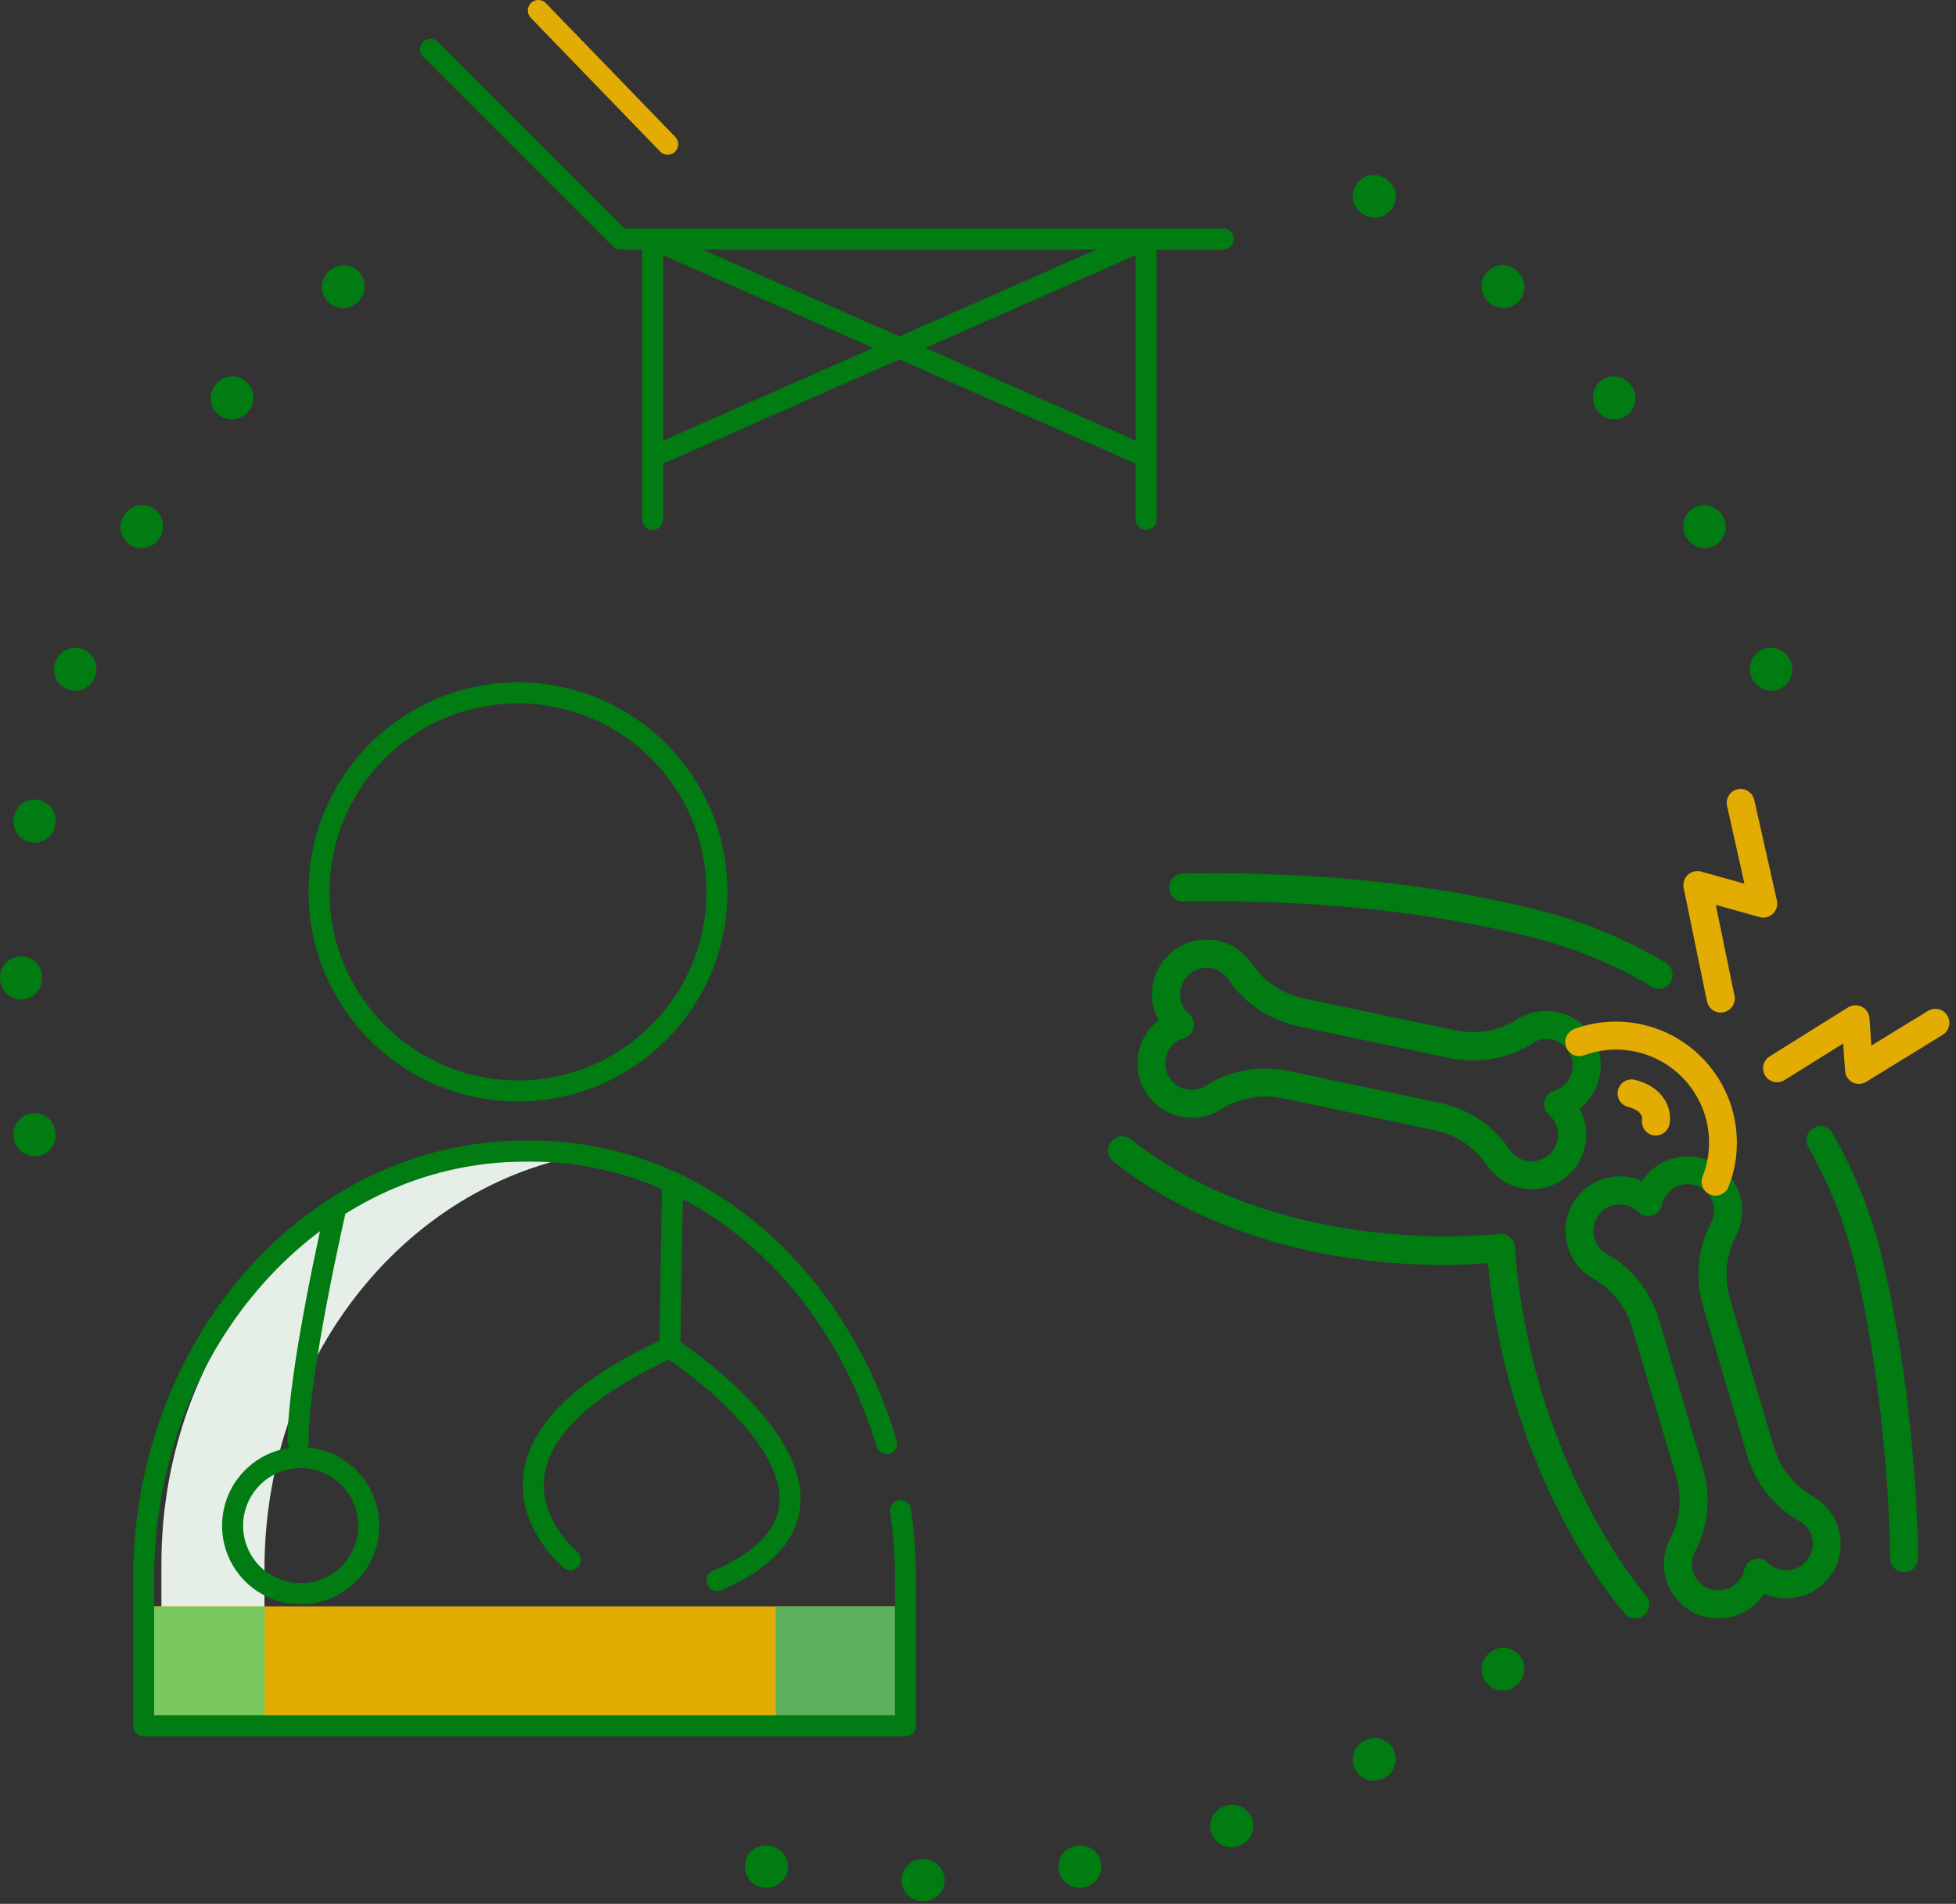 <?xml version="1.0" encoding="UTF-8"?> <svg xmlns="http://www.w3.org/2000/svg" width="186" height="181" viewBox="0 0 186 181" fill="none"><rect x="0" y="0" width="186" height="181" fill="#333333" stroke="none"/><path d="M58.148 109.406C56.015 108.974 53.825 108.717 51.576 108.717C31.568 108.717 15.348 126.614 15.348 148.69V162.29H25.148V149.2C25.15 128.323 39.656 111.208 58.148 109.406Z" fill="#E6EFE7"></path><path d="M86.438 164.077H13.319V152.718H86.438V164.077Z" fill="#E2AC02"></path><path d="M25.152 164.077H14.012V152.718H25.152V164.077Z" fill="#79C75F"></path><path d="M86.438 164.077H73.76V152.718H86.438V164.077Z" fill="#5DB15C"></path><path d="M85.635 143.616C85.946 145.763 86.103 147.96 86.103 150.205V164.074H13.654V150.205C13.654 127.693 29.871 109.443 49.878 109.443C66.32 109.157 79.47 121.093 84.318 137.244M31.96 114.772C31.96 114.772 28.343 130.357 28.343 137.08M54.237 148.285C54.237 148.285 41.786 138.077 63.696 128.116M63.696 128.116C63.696 128.116 86.108 142.556 68.179 150.274M63.696 128.116L63.95 112.96M68.179 84.794C68.179 95.244 59.705 103.716 49.257 103.716C38.809 103.716 30.338 95.244 30.338 84.794C30.338 74.341 38.809 65.87 49.257 65.87C59.705 65.87 68.179 74.341 68.179 84.794ZM35.065 145.05C35.065 148.621 32.168 151.52 28.591 151.52C25.015 151.52 22.117 148.621 22.117 145.05C22.117 141.474 25.015 138.576 28.591 138.576C32.168 138.576 35.065 141.474 35.065 145.05Z" stroke="#017C13" stroke-width="2" stroke-miterlimit="10" stroke-linecap="round" stroke-linejoin="round"></path><path d="M116.315 22.726H58.98L40.942 4.688" stroke="#017C13" stroke-width="2" stroke-miterlimit="10" stroke-linecap="round" stroke-linejoin="round"></path><path d="M51.193 1L63.49 13.709" stroke="#E2AC02" stroke-width="2" stroke-miterlimit="10" stroke-linecap="round" stroke-linejoin="round"></path><path d="M62.054 49.37V22.726L108.992 43.425M108.992 49.37V22.726L62.055 43.425" stroke="#017C13" stroke-width="2" stroke-miterlimit="10" stroke-linecap="round" stroke-linejoin="round"></path><path fill-rule="evenodd" clip-rule="evenodd" d="M129.636 20.374C128.679 19.822 128.352 18.598 128.905 17.642C129.457 16.685 130.681 16.358 131.637 16.911L131.725 16.962C132.681 17.515 133.007 18.739 132.453 19.695C131.899 20.65 130.675 20.976 129.72 20.423L129.636 20.374ZM31.394 25.69C32.24 24.98 33.502 25.091 34.212 25.937C34.922 26.783 34.811 28.045 33.965 28.755L33.891 28.817C33.045 29.528 31.784 29.419 31.073 28.573C30.362 27.728 30.471 26.466 31.317 25.756L31.394 25.69ZM141.598 28.755C140.752 28.045 140.642 26.783 141.352 25.937C142.062 25.091 143.323 24.98 144.169 25.69L144.247 25.756C145.092 26.466 145.201 27.728 144.49 28.573C143.78 29.419 142.518 29.528 141.673 28.817L141.598 28.755ZM20.568 36.504C21.279 35.658 22.541 35.549 23.386 36.26C24.232 36.971 24.341 38.233 23.63 39.078L23.567 39.152C22.858 39.998 21.596 40.109 20.75 39.399C19.904 38.689 19.793 37.428 20.503 36.581L20.568 36.504ZM151.934 39.078C151.223 38.233 151.332 36.971 152.177 36.26C153.023 35.549 154.284 35.658 154.995 36.504L155.06 36.581C155.77 37.428 155.66 38.689 154.814 39.399C153.967 40.109 152.706 39.998 151.996 39.152L151.934 39.078ZM11.774 49.026C12.328 48.07 13.552 47.744 14.508 48.298C15.463 48.852 15.789 50.075 15.236 51.031L15.187 51.115C14.634 52.071 13.411 52.398 12.455 51.846C11.498 51.293 11.171 50.07 11.724 49.114L11.774 49.026ZM160.328 51.031C159.774 50.075 160.1 48.852 161.056 48.298C162.012 47.744 163.235 48.07 163.789 49.026L163.84 49.114C164.392 50.07 164.065 51.293 163.109 51.846C162.152 52.398 160.929 52.071 160.376 51.115L160.328 51.031ZM166.516 64.26C166.138 63.223 166.672 62.075 167.71 61.696C168.747 61.318 169.896 61.852 170.274 62.89L170.309 62.985C170.686 64.023 170.15 65.171 169.112 65.548C168.074 65.925 166.926 65.389 166.549 64.351L166.516 64.26ZM5.289 62.89C5.668 61.852 6.816 61.318 7.854 61.696C8.891 62.075 9.426 63.223 9.047 64.26L9.014 64.351C8.637 65.389 7.49 65.925 6.451 65.548C5.413 65.171 4.878 64.023 5.255 62.985L5.289 62.89ZM1.329 77.67C1.52 76.582 2.557 75.855 3.645 76.047C4.733 76.238 5.46 77.275 5.269 78.363L5.252 78.458C5.062 79.546 4.026 80.274 2.938 80.084C1.85 79.894 1.121 78.858 1.311 77.77L1.329 77.67ZM0 92.918C0.001 91.813 0.897 90.918 2.001 90.919C3.106 90.92 4.001 91.816 4 92.92L4 92.969L4 93.018C4.001 94.122 3.106 95.018 2.001 95.019C0.897 95.019 0.001 94.124 0 93.02L0 92.969L0 92.918ZM1.311 108.168C1.121 107.079 1.85 106.043 2.938 105.853C4.026 105.663 5.062 106.392 5.252 107.48L5.269 107.575C5.46 108.663 4.733 109.7 3.645 109.891C2.557 110.082 1.52 109.355 1.329 108.268L1.311 108.168ZM141.673 157.121C142.518 156.41 143.78 156.519 144.49 157.364C145.201 158.21 145.092 159.471 144.247 160.182L144.169 160.247C143.323 160.957 142.062 160.847 141.352 160.001C140.642 159.155 140.752 157.893 141.598 157.183L141.673 157.121ZM129.72 165.515C130.675 164.961 131.899 165.287 132.453 166.243C133.007 167.199 132.681 168.422 131.725 168.976L131.637 169.027C130.681 169.58 129.457 169.252 128.905 168.296C128.352 167.34 128.679 166.116 129.636 165.564L129.72 165.515ZM116.49 171.703C117.528 171.325 118.676 171.859 119.054 172.897C119.433 173.935 118.898 175.083 117.861 175.461L117.766 175.496C116.727 175.873 115.58 175.337 115.203 174.299C114.825 173.261 115.361 172.114 116.399 171.736L116.49 171.703ZM102.388 175.482C103.476 175.291 104.513 176.018 104.704 177.106C104.895 178.193 104.168 179.23 103.08 179.422L102.98 179.439C101.892 179.629 100.856 178.901 100.666 177.813C100.476 176.725 101.204 175.689 102.293 175.499L102.388 175.482ZM72.483 179.422C71.395 179.23 70.668 178.193 70.859 177.106C71.051 176.018 72.088 175.291 73.175 175.482L73.271 175.499C74.359 175.689 75.087 176.725 74.897 177.813C74.707 178.901 73.671 179.629 72.583 179.439L72.483 179.422ZM87.831 176.75C88.935 176.75 89.831 177.645 89.832 178.749C89.832 179.854 88.937 180.75 87.833 180.75L87.782 180.75L87.731 180.75C86.626 180.75 85.731 179.854 85.732 178.749C85.733 177.645 86.628 176.75 87.733 176.75L87.782 176.75L87.831 176.75Z" fill="#017C13"></path><path d="M163.39 153.867C163.619 153.867 163.864 153.852 164.093 153.821C165.637 153.607 166.952 152.751 167.747 151.512C169.093 152.124 170.652 152.124 172.074 151.466C174.153 150.488 175.346 148.225 174.964 145.947C174.704 144.372 173.756 143.027 172.38 142.247C170.622 141.268 169.261 139.541 168.665 137.507L164.521 123.533C163.925 121.499 164.124 119.313 165.056 117.539C165.805 116.133 165.867 114.497 165.224 113.029C164.307 110.919 162.06 109.665 159.797 109.986C158.253 110.2 156.938 111.057 156.143 112.295C154.797 111.683 153.222 111.683 151.816 112.341C149.736 113.319 148.544 115.582 148.926 117.86C149.186 119.435 150.134 120.781 151.51 121.56C153.268 122.539 154.629 124.267 155.225 126.3L159.369 140.275C159.98 142.339 159.797 144.464 158.834 146.268C158.084 147.675 158.023 149.311 158.665 150.778C159.491 152.674 161.372 153.867 163.39 153.867ZM167.166 148.179C167.044 148.179 166.906 148.195 166.784 148.24C166.325 148.378 165.974 148.76 165.867 149.234C165.637 150.274 164.796 151.038 163.726 151.176C162.641 151.329 161.54 150.717 161.112 149.708C160.791 148.99 160.821 148.194 161.188 147.506C162.472 145.091 162.732 142.247 161.922 139.51L157.779 125.536C156.968 122.799 155.21 120.551 152.794 119.221C152.121 118.854 151.663 118.197 151.54 117.417C151.357 116.347 151.953 115.215 152.932 114.757C153.91 114.298 155.026 114.481 155.791 115.231C156.143 115.567 156.647 115.689 157.106 115.552C157.564 115.414 157.916 115.032 158.023 114.558C158.253 113.518 159.093 112.754 160.164 112.601C161.249 112.448 162.35 113.075 162.778 114.084C163.099 114.787 163.069 115.597 162.702 116.27C161.417 118.701 161.158 121.545 161.968 124.267L166.111 138.272C166.922 141.008 168.68 143.256 171.08 144.586C171.753 144.953 172.227 145.611 172.349 146.375C172.533 147.461 171.937 148.577 170.958 149.035C169.979 149.494 168.863 149.311 168.099 148.561C167.839 148.317 167.503 148.179 167.166 148.179Z" fill="#017C13"></path><path d="M145.669 113.06C147.81 113.06 149.752 111.729 150.501 109.711C151.051 108.243 150.914 106.684 150.21 105.4C151.388 104.498 152.121 103.121 152.213 101.562C152.351 99.269 150.914 97.143 148.727 96.394C147.214 95.874 145.578 96.073 144.247 96.914C142.535 98.015 140.425 98.382 138.315 97.938L124.065 94.942C121.986 94.513 120.167 93.306 119.035 91.624C118.148 90.309 116.742 89.468 115.152 89.346C112.858 89.147 110.687 90.523 109.877 92.679C109.326 94.147 109.464 95.706 110.183 96.99C109.005 97.892 108.271 99.269 108.18 100.813C108.042 103.106 109.464 105.247 111.666 105.981C113.179 106.5 114.815 106.302 116.145 105.445C117.843 104.36 119.998 103.993 122.078 104.436L136.343 107.433C138.453 107.876 140.226 109.054 141.373 110.751C142.26 112.066 143.666 112.907 145.257 113.029C145.394 113.06 145.532 113.06 145.669 113.06ZM147.045 98.779C147.321 98.779 147.611 98.825 147.871 98.917C148.911 99.269 149.614 100.324 149.553 101.424C149.492 102.495 148.788 103.397 147.779 103.702C147.321 103.84 146.969 104.238 146.862 104.696C146.755 105.17 146.923 105.66 147.29 105.981C148.1 106.684 148.376 107.785 147.993 108.794C147.611 109.818 146.526 110.506 145.44 110.399C144.66 110.338 143.972 109.925 143.544 109.283C142.015 107.005 139.645 105.43 136.847 104.834L122.598 101.837C119.8 101.241 116.986 101.745 114.678 103.213C114.036 103.626 113.241 103.718 112.491 103.473C111.467 103.121 110.748 102.067 110.809 100.981C110.871 99.911 111.574 99.009 112.598 98.703C113.057 98.565 113.409 98.183 113.516 97.709C113.607 97.235 113.455 96.746 113.088 96.425C112.277 95.737 112.002 94.621 112.384 93.627C112.767 92.602 113.822 91.914 114.938 92.021C115.717 92.082 116.405 92.495 116.834 93.138C118.362 95.416 120.732 96.99 123.53 97.587L137.795 100.583C140.578 101.164 143.391 100.675 145.715 99.207C146.113 98.902 146.571 98.779 147.045 98.779Z" fill="#017C13"></path><path d="M155.5 153.867C155.821 153.867 156.143 153.76 156.387 153.53C156.938 153.041 156.983 152.2 156.494 151.65C156.387 151.528 145.547 139.067 144.049 118.548C144.018 118.181 143.85 117.845 143.559 117.6C143.269 117.356 142.917 117.264 142.55 117.31C142.352 117.325 122.17 119.817 107.538 108.32C106.957 107.861 106.116 107.968 105.657 108.549C105.198 109.13 105.305 109.971 105.886 110.43C119.295 120.964 136.496 120.505 141.495 120.093C143.422 140.733 154.033 152.888 154.507 153.408C154.767 153.714 155.133 153.867 155.5 153.867Z" fill="#017C13"></path><path d="M157.717 94.009C158.176 94.009 158.619 93.78 158.864 93.367C159.231 92.725 159.032 91.914 158.405 91.532C154.767 89.346 150.837 87.71 146.74 86.639C136.633 84.04 125.12 82.832 112.476 83.046C111.742 83.062 111.161 83.673 111.176 84.392C111.192 85.126 111.757 85.707 112.522 85.707C124.906 85.493 136.205 86.67 146.067 89.208C149.92 90.202 153.62 91.746 157.045 93.795C157.243 93.948 157.488 94.009 157.717 94.009Z" fill="#017C13"></path><path d="M181.064 149.464C181.798 149.464 182.394 148.867 182.394 148.133C182.394 147.996 182.41 134.22 179.046 119.894C178.052 115.628 176.432 111.546 174.26 107.739C173.894 107.097 173.083 106.883 172.441 107.25C171.799 107.616 171.585 108.427 171.952 109.069C174.001 112.631 175.514 116.484 176.462 120.505C179.749 134.526 179.734 147.996 179.734 148.118C179.734 148.852 180.315 149.448 181.064 149.464Z" fill="#017C13"></path><path d="M163.13 113.671C163.665 113.671 164.17 113.35 164.368 112.83C164.903 111.485 165.163 110.078 165.163 108.625C165.163 102.28 159.995 97.128 153.666 97.128C152.305 97.128 150.975 97.357 149.721 97.816C149.033 98.076 148.666 98.825 148.926 99.528C149.186 100.232 149.935 100.583 150.638 100.323C151.602 99.972 152.626 99.788 153.681 99.788C158.543 99.788 162.518 103.748 162.518 108.625C162.518 109.742 162.304 110.842 161.907 111.852C161.631 112.54 161.968 113.319 162.656 113.579C162.809 113.64 162.977 113.671 163.13 113.671Z" fill="#E2AC02"></path><path d="M157.457 107.953C158.084 107.953 158.635 107.51 158.757 106.883C158.986 105.782 158.574 103.473 155.485 102.663C154.782 102.479 154.048 102.907 153.864 103.611C153.681 104.314 154.094 105.048 154.812 105.231C156.265 105.614 156.158 106.363 156.158 106.363C156.02 107.081 156.479 107.785 157.198 107.938C157.289 107.938 157.366 107.953 157.457 107.953Z" fill="#E2AC02"></path><path d="M163.619 96.272C163.711 96.272 163.803 96.257 163.894 96.241C164.613 96.088 165.087 95.385 164.934 94.666L163.16 86.028L167.319 87.19C167.778 87.312 168.267 87.19 168.588 86.869C168.925 86.548 169.077 86.074 168.97 85.615L166.815 76.044C166.646 75.325 165.928 74.867 165.224 75.035C164.521 75.203 164.062 75.922 164.231 76.625L165.882 84.01L161.769 82.863C161.326 82.741 160.836 82.863 160.5 83.169C160.164 83.49 160.011 83.964 160.103 84.422L162.319 95.201C162.442 95.828 163.008 96.272 163.619 96.272Z" fill="#E2AC02"></path><path d="M176.768 103.045C177.013 103.045 177.257 102.984 177.471 102.846L184.734 98.382C185.361 97.999 185.559 97.174 185.177 96.547C184.795 95.92 183.969 95.721 183.342 96.104L177.945 99.406L177.777 96.822C177.746 96.364 177.471 95.935 177.058 95.721C176.646 95.507 176.141 95.523 175.744 95.767L168.282 100.431C167.655 100.813 167.472 101.638 167.854 102.265C168.252 102.892 169.077 103.076 169.689 102.693L175.27 99.207L175.453 101.807C175.484 102.281 175.759 102.693 176.172 102.907C176.355 102.999 176.569 103.045 176.768 103.045Z" fill="#E2AC02"></path></svg> 